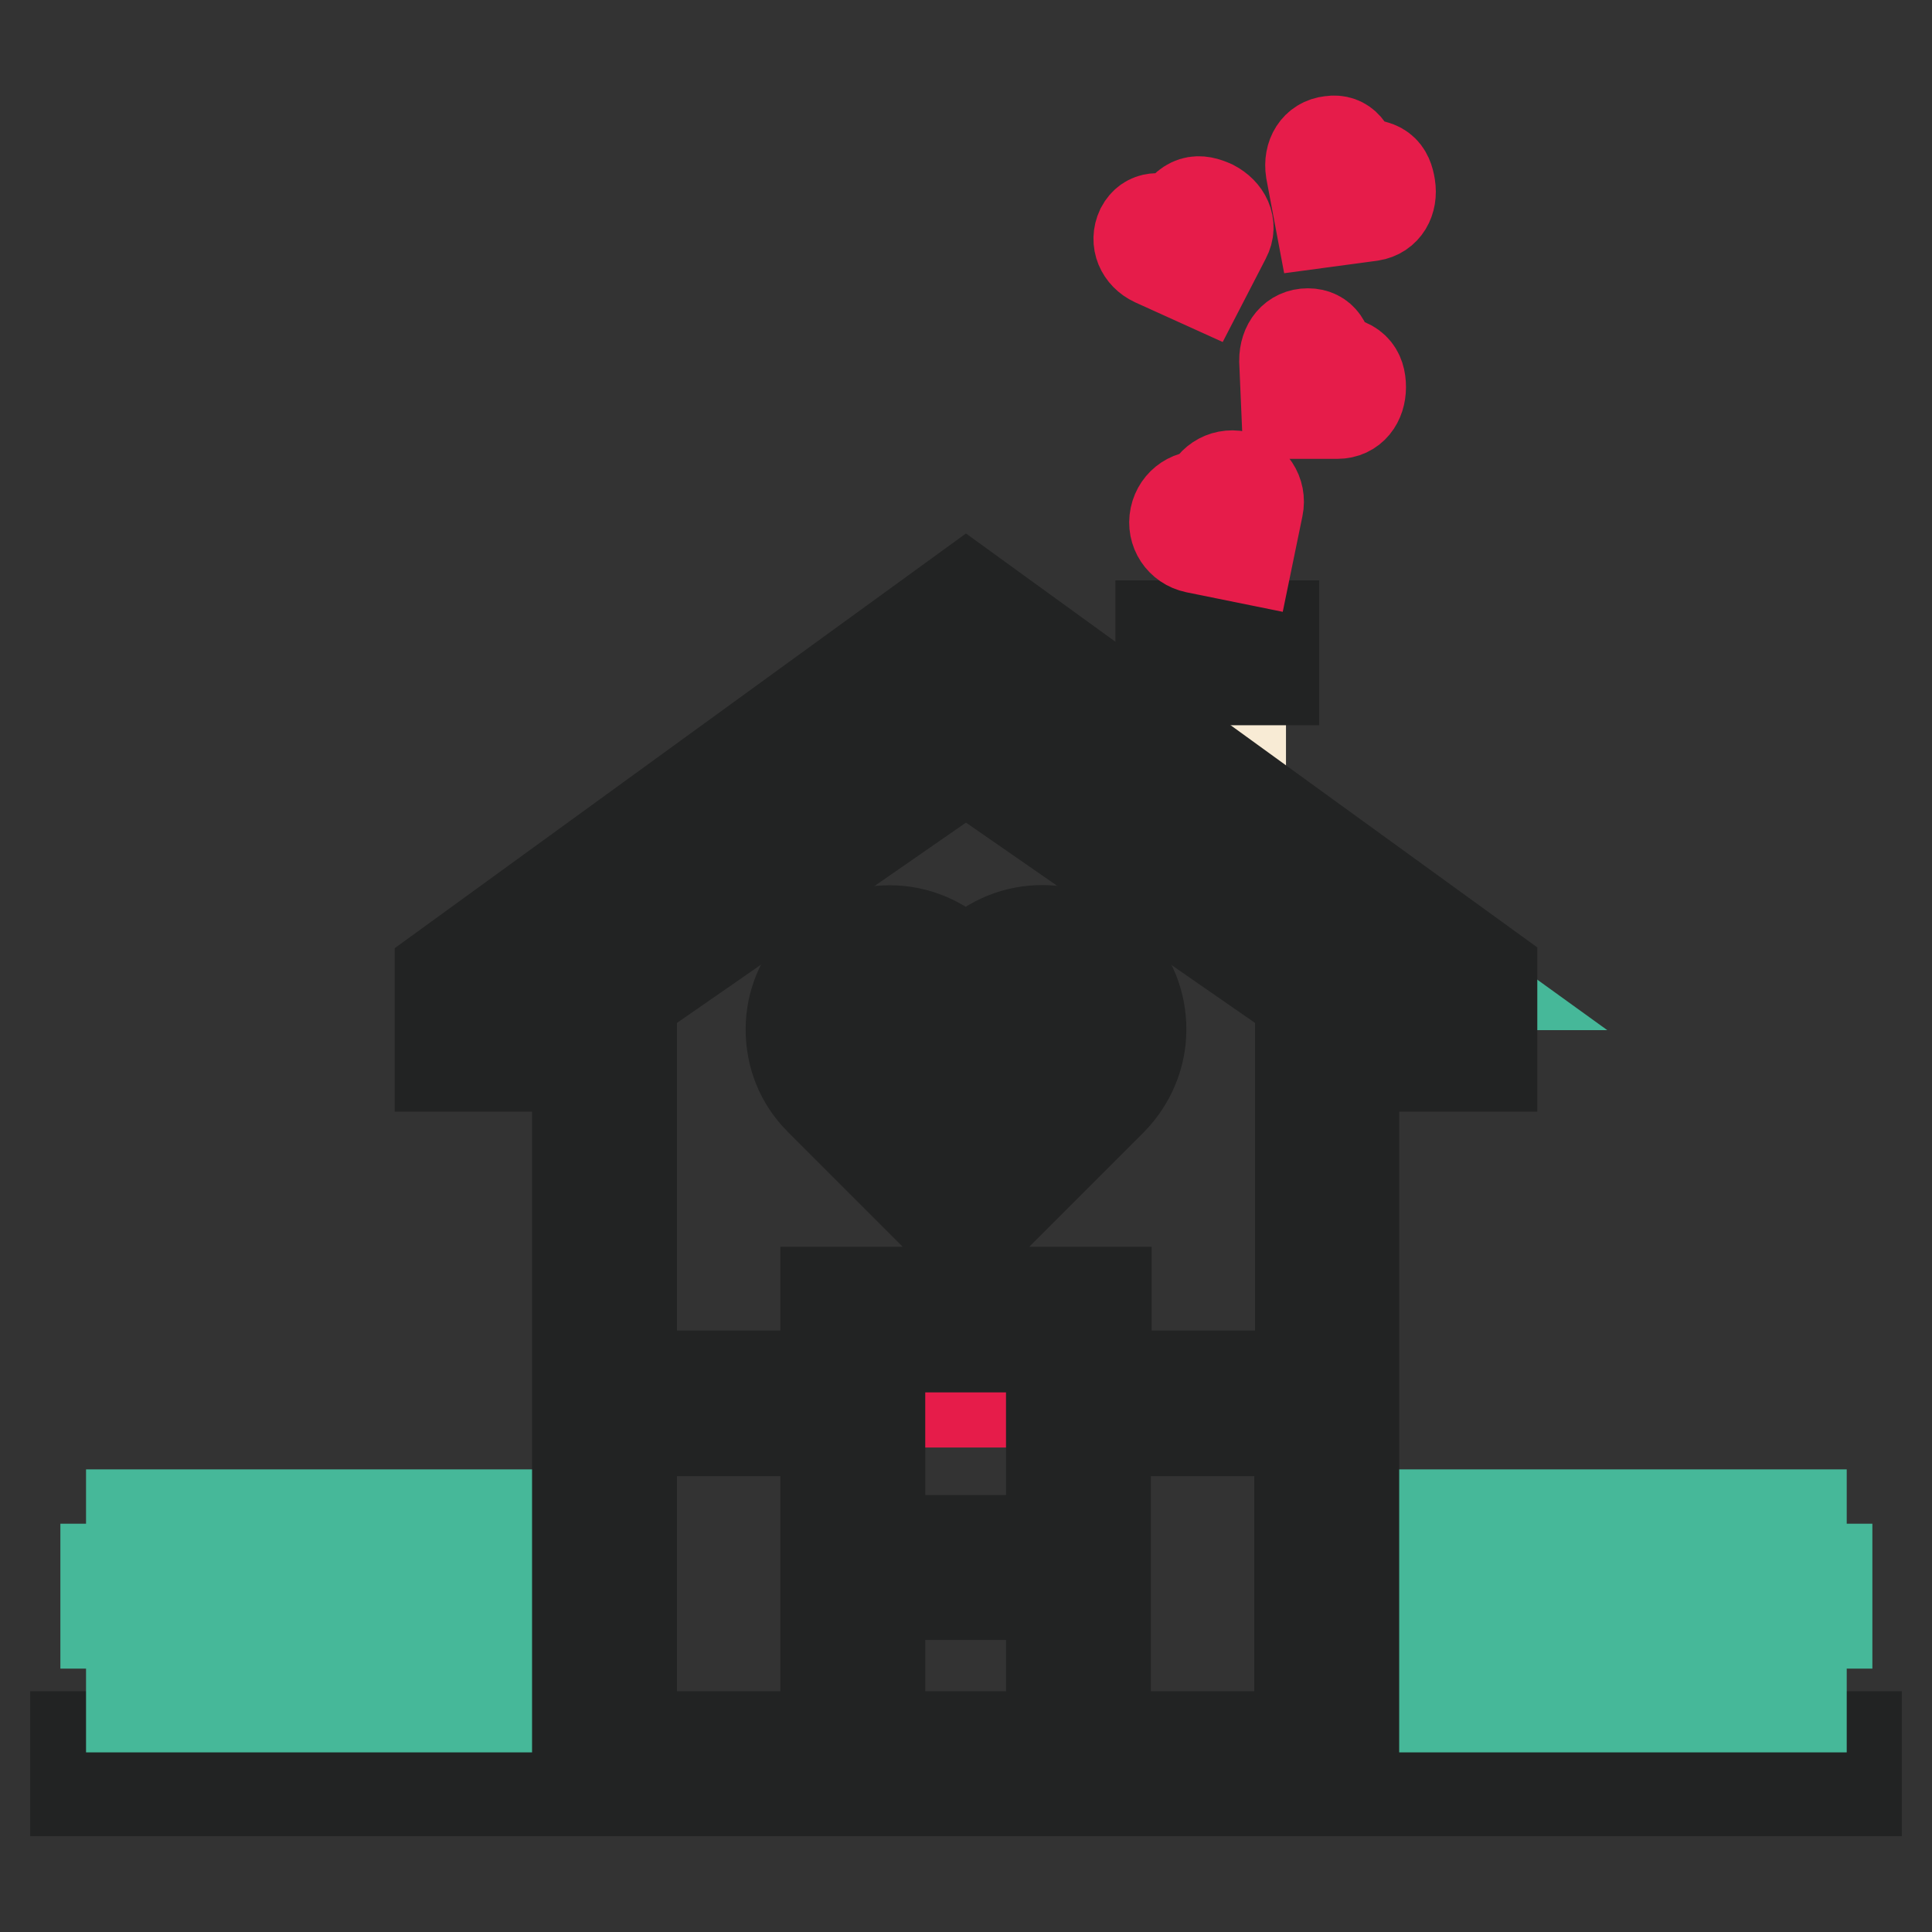 <?xml version="1.0" encoding="utf-8"?>
<!-- Svg Vector Icons : http://www.onlinewebfonts.com/icon -->
<!DOCTYPE svg PUBLIC "-//W3C//DTD SVG 1.1//EN" "http://www.w3.org/Graphics/SVG/1.1/DTD/svg11.dtd">
<svg version="1.1" xmlns="http://www.w3.org/2000/svg" xmlns:xlink="http://www.w3.org/1999/xlink" x="0px" y="0px" viewBox="0 0 256 256" enable-background="new 0 0 256 256" xml:space="preserve">
<rect x="0" y="0" width="256" height="256" fill="#333333" stroke="none"/>
<g> <path stroke-width="12" fill-opacity="0" stroke="#f8ebd5"  d="M157.2,86.3h7.2v18.3h-7.2V86.3z"/> <path stroke-width="12" fill-opacity="0" stroke="#46b899"  d="M194.4,130.5L128,82.6l-66.4,47.9v7.4H80v-7.4l48-33.2l48,33.2v7.4h18.3V130.5z"/> <path stroke-width="12" fill-opacity="0" stroke="#ffffff"  d="M80.1,233.7V132.4L128,97.4l47.9,35.1v101.3"/> <path stroke-width="12" fill-opacity="0" stroke="#e61c4a"  d="M144.8,129.7c-3.7-3.7-9.7-3.7-13.5,0l-3.4,3.4l-3.4-3.4c-3.7-3.7-9.7-3.7-13.5,0c-3.7,3.7-3.7,9.7,0,13.5 l3.4,3.4L128,160l13.5-13.5l3.4-3.4C148.5,139.5,148.5,133.4,144.8,129.7z M80.1,185.8h95.8v47.9H80.1V185.8z"/> <path stroke-width="12" fill-opacity="0" stroke="#f8ebd5"  d="M113.3,233.5v-58.9h29.4v58.9"/> <path stroke-width="12" fill-opacity="0" stroke="#222323"  d="M10,230.1h236v7.2H10V230.1z"/> <path stroke-width="12" fill-opacity="0" stroke="#46b899"  d="M242.1,207.9h-3.4v-7.2h-7.2v7.2h-7.7v-7.2h-7.2v7.2h-7.2v-7.2h-7.2v7.2h-8.2v-7.2h-7.2v7.2h-3.4v7.2h3.4 v11.1h7.2v-11.1h8.2v11.1h7.2v-11.1h7.2v11.1h7.2v-11.1h7.7v11.1h7.2v-11.1h3.4V207.9z M72.7,207.9h-3.4v-7.2h-7.2v7.2h-8.2v-7.2 h-7.2v7.2h-7.2v-7.2h-7.2v7.2h-7.7v-7.2h-7.2v7.2h-3.4v7.2h3.4v11.1h7.2v-11.1h7.7v11.1h7.2v-11.1h7.2v11.1h7.2v-11.1h8.2v11.1h7.2 v-11.1h3.4V207.9z"/> <path stroke-width="12" fill-opacity="0" stroke="#222323"  d="M120.5,204.1h7.2v7.2h-7.2V204.1z"/> <path stroke-width="12" fill-opacity="0" stroke="#222323"  d="M128,93l-51.5,35.7v97.7h7.2v-36.8h25.7v36.7h7.2v-47.8h22.7v47.8h7.2v-36.7h25.7v36.8h7.2v-97.7L128,93z  M146.6,182.3v-11.1h-37.2v11.1H83.7v-49.9l44.3-30.7l44.3,30.7v49.9H146.6L146.6,182.3z"/> <path stroke-width="12" fill-opacity="0" stroke="#222323"  d="M197.7,141.3h-14.5v-7.2h7.2v-1.7L128,87.1l-62.5,45.3v1.7h7.2v7.2H58.3v-12.6L128,78.1l69.7,50.5V141.3z" /> <path stroke-width="12" fill-opacity="0" stroke="#222323"  d="M128,165.1l-19.4-19.4c-2.5-2.5-3.8-5.8-3.8-9.3s1.4-6.8,3.8-9.3c2.5-2.5,5.8-3.8,9.3-3.8 c3.5,0,6.8,1.4,9.3,3.8l0.8,0.8l0.8-0.8c5.1-5.1,13.5-5.1,18.6,0h0h0c2.5,2.5,3.8,5.8,3.8,9.3c0,3.5-1.4,6.8-3.8,9.3L128,165.1 L128,165.1z M117.9,130.6c-1.6,0-3.1,0.6-4.2,1.7c-1.1,1.1-1.7,2.6-1.7,4.2c0,1.6,0.6,3.1,1.7,4.2l14.3,14.3l14.3-14.3 c1.1-1.1,1.7-2.6,1.7-4.2c0-1.6-0.6-3.1-1.7-4.2l0,0c-2.3-2.3-6-2.3-8.3,0l-5.9,5.9l-5.9-5.9C121,131.2,119.5,130.6,117.9,130.6 L117.9,130.6z M153.8,82.9h15v7.2h-15V82.9z"/> <path stroke-width="12" fill-opacity="0" stroke="#e61c4a"  d="M155.7,68.5c0.4-1.9,2.2-3.1,4.1-2.7l0.1,0c0.4-1.9,2.2-3.1,4.1-2.7c1.9,0.4,3.1,2.2,2.7,4.1l-1.4,6.8 l-6.9-1.4C156.5,72.2,155.3,70.4,155.7,68.5L155.7,68.5z M173.3,44.2c1.9,0,2.7,1.5,2.7,3.5v0.1c3.4,0,4.3,1.5,4.3,3.5 c0,1.9-1.1,3.5-3.1,3.5l-6.7,0l-0.3-7C170.2,45.7,171.4,44.2,173.3,44.2L173.3,44.2z M151.2,30.3c0.9-1.7,2.6-1.6,4.3-0.8l0.1,0 c1.7-3.3,3.3-3.1,5.1-2.3c1.7,0.9,2.6,2.6,1.7,4.3l-3.1,6l-6.4-2.9C151.2,33.8,150.4,32,151.2,30.3z M176.3,18.7 c1.9-0.3,2.8,1.2,3.1,3.1l0,0.1c3.7-0.5,4.5,0.9,4.8,2.8c0.3,1.9-0.6,3.6-2.5,3.9l-6.7,0.9l-1.3-6.9 C173.4,20.6,174.4,18.9,176.3,18.7z"/></g>
</svg>